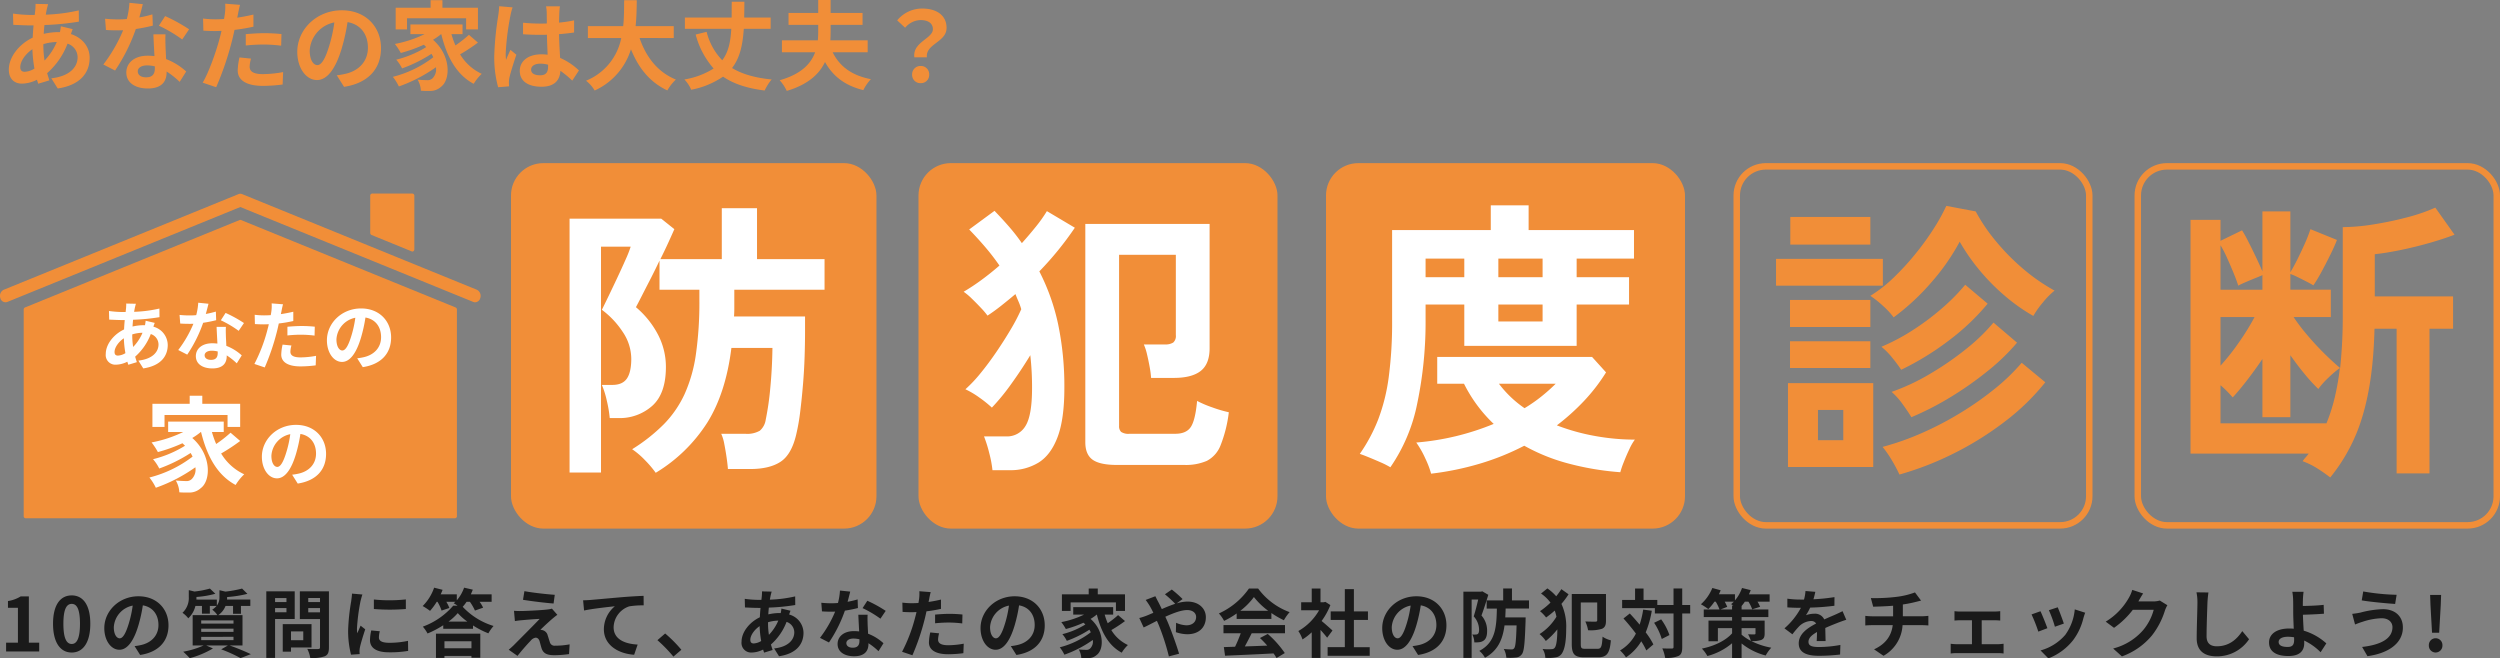 <svg xmlns="http://www.w3.org/2000/svg" xmlns:xlink="http://www.w3.org/1999/xlink" width="773" height="203.579" viewBox="0 0 773 203.579">
  <rect x="0" y="0" width="773" height="203.579" fill="#808080" stroke="none"/>
  <defs>
    <clipPath id="clip-path">
      <rect id="長方形_1950" data-name="長方形 1950" width="148.603" height="100.4" fill="#f18e38"/>
    </clipPath>
  </defs>
  <g id="グループ_1828" data-name="グループ 1828" transform="translate(-260 -24.56)">
    <rect id="長方形_1941" data-name="長方形 1941" width="113" height="113" rx="10" transform="translate(418 75)" fill="#f18e38"/>
    <rect id="長方形_1942" data-name="長方形 1942" width="111" height="113" rx="10" transform="translate(544 75)" fill="#f18e38"/>
    <rect id="長方形_1943" data-name="長方形 1943" width="111" height="113" rx="10" transform="translate(670 75)" fill="#f18e38"/>
    <g id="長方形_1944" data-name="長方形 1944" transform="translate(796 75)" fill="none" stroke="#f18e38" stroke-width="2">
      <rect width="111" height="113" rx="10" stroke="none"/>
      <rect x="1" y="1" width="109" height="111" rx="9" fill="none"/>
    </g>
    <g id="長方形_1945" data-name="長方形 1945" transform="translate(920 75)" fill="none" stroke="#f18e38" stroke-width="2">
      <rect width="113" height="113" rx="10" stroke="none"/>
      <rect x="1" y="1" width="111" height="111" rx="9" fill="none"/>
    </g>
    <path id="パス_12006" data-name="パス 12006" d="M33.75,6.75a32.291,32.291,0,0,0-3.375-3.96A23.907,23.907,0,0,0,26.46-.54a53.766,53.766,0,0,0,9.81-7.74,33.187,33.187,0,0,0,6.39-9.27,45.337,45.337,0,0,0,3.51-12.33,113.019,113.019,0,0,0,1.08-16.74v-3.24H34.92v-9q-1.35,2.88-2.835,5.76T29.43-47.925q-1.17,2.3-1.8,3.465a28,28,0,0,1,6.885,8.6A21.6,21.6,0,0,1,36.9-26.01q0,8.28-4.23,12.06a15.1,15.1,0,0,1-10.44,3.78h-2.7a37.495,37.495,0,0,0-.9-5.355,27.488,27.488,0,0,0-1.53-4.9h3.24q3.15,0,4.5-1.98t1.35-6.12a14.9,14.9,0,0,0-2.61-8.235A26.681,26.681,0,0,0,17.1-43.65q.54-1.08,1.845-3.78t2.79-5.85q1.485-3.15,2.7-5.9a35.327,35.327,0,0,0,1.575-4H16.83V6.66H7.11V-71.82H35.46l4.05,3.24q-.63,1.44-1.755,3.915T35.19-59.31H54.18V-75.06H65.07v15.75H85.95v9.45H58.05v5.76q0,1.26-.09,2.52H79.92v4.77q0,3.42-.135,7.65t-.5,8.595q-.36,4.365-.855,8.37A62.519,62.519,0,0,1,77.22-5.22q-1.44,6.3-4.86,8.55T63,5.58H56.07q-.09-1.35-.4-3.51t-.72-4.23A12.873,12.873,0,0,0,54-5.31h7.47a7.859,7.859,0,0,0,4.455-.945A5.533,5.533,0,0,0,67.77-9.72,85.765,85.765,0,0,0,69.165-19.4q.585-5.985.675-12.465H57.15Q55.44-18,49.725-8.82A48.73,48.73,0,0,1,33.75,6.75Z" transform="translate(429 164)" fill="#fff"/>
    <path id="パス_12007" data-name="パス 12007" d="M51.39,4.32q-5.31,0-7.56-1.62T41.58-2.7V-70.2H80.01v38.43q0,4.86-2.745,7.02T68.94-22.59H61.92a29.981,29.981,0,0,0-.45-3.42q-.36-1.98-.81-3.87a16.7,16.7,0,0,0-.99-3.06h6.48a4.535,4.535,0,0,0,2.61-.585,2.683,2.683,0,0,0,.81-2.3V-60.66H52.02V-7.74A2.409,2.409,0,0,0,52.65-5.9a4.045,4.045,0,0,0,2.61.585H69.39q3.42,0,4.815-2.115T76.14-15.48a32.659,32.659,0,0,0,4.635,1.98,39.954,39.954,0,0,0,5.175,1.53A40.667,40.667,0,0,1,83.385-1.71a9.073,9.073,0,0,1-4.23,4.77A16.387,16.387,0,0,1,72.18,4.32ZM12.87,5.94A34.492,34.492,0,0,0,11.88.675,40.089,40.089,0,0,0,10.26-4.5H17.1a6.613,6.613,0,0,0,5.985-3.24q2.025-3.24,2.025-11.7a89.02,89.02,0,0,0-.54-10.17q-2.79,4.59-5.94,8.955a65.908,65.908,0,0,1-5.94,7.245,36.959,36.959,0,0,0-3.87-3.105A26.557,26.557,0,0,0,4.5-19.08a41.7,41.7,0,0,0,4.635-4.905q2.475-3.015,4.9-6.57t4.5-7.065a57.632,57.632,0,0,0,3.24-6.21,18.608,18.608,0,0,0-.855-2.385q-.495-1.125-.945-2.295-2.25,1.89-4.41,3.6t-4.23,3.06a22.94,22.94,0,0,0-1.98-2.34q-1.35-1.44-2.835-2.88A19.176,19.176,0,0,0,3.96-49.23a65.229,65.229,0,0,0,5.445-3.6q2.835-2.07,5.625-4.5a68.438,68.438,0,0,0-4.32-5.625Q8.37-65.7,5.67-68.49l7.83-5.76q2.43,2.52,4.545,4.95a56.741,56.741,0,0,1,3.915,5.04q2.34-2.61,4.365-5.13A43.143,43.143,0,0,0,29.7-74.16l8.64,5.13a98.632,98.632,0,0,1-10.98,13.5,65.405,65.405,0,0,1,5.85,16.515A94.03,94.03,0,0,1,35.1-19.44q0,9.54-2.07,15.075t-5.85,7.92a16.515,16.515,0,0,1-9,2.385Z" transform="translate(554 164)" fill="#fff"/>
    <path id="パス_12008" data-name="パス 12008" d="M9.9,5.04A25.179,25.179,0,0,0,6.885,3.51Q5.04,2.7,3.285,1.98T.45.9A51.069,51.069,0,0,0,6.165-9.81a58.461,58.461,0,0,0,3.24-13.1A127.872,127.872,0,0,0,10.44-40.32V-68.31H40.95v-7.65h11.7v7.65H85.23v8.82H67.5v5.76H83.7v8.46H67.5v12.78H32.76V-45.27H20.79v4.41a122.98,122.98,0,0,1-2.565,26.1A52.714,52.714,0,0,1,9.9,5.04ZM22.5,7.02A28.539,28.539,0,0,0,20.7,2.3,29.12,29.12,0,0,0,17.91-2.61,79.568,79.568,0,0,0,41.85-8.37a44.51,44.51,0,0,1-9.18-12.42H24.39v-8.28H72.27l4.32,4.77a55.868,55.868,0,0,1-6.84,8.865A68.649,68.649,0,0,1,61.38-7.92,64.362,64.362,0,0,0,73.17-4.635,69.052,69.052,0,0,0,85.5-3.51,15.651,15.651,0,0,0,83.835-.63Q82.89,1.35,82.08,3.42A28.434,28.434,0,0,0,81,6.57,87.089,87.089,0,0,1,64.575,3.78,58.48,58.48,0,0,1,51.3-1.62,77.812,77.812,0,0,1,37.44,3.96,89.159,89.159,0,0,1,22.5,7.02ZM43.29-53.73H56.97v-5.76H43.29Zm8.1,40.5a47.247,47.247,0,0,0,5.13-3.555,53.37,53.37,0,0,0,4.5-4H43.47A33.87,33.87,0,0,0,51.39-13.23Zm-8.1-26.82H56.97v-5.22H43.29ZM20.79-53.73H32.76v-5.76H20.79Z" transform="translate(680 164)" fill="#fff"/>
    <path id="パス_12015" data-name="パス 12015" d="M1.886,0H12.121V-2.737h-3.2V-17.043H6.417a10.618,10.618,0,0,1-3.956,1.449V-13.5H5.543V-2.737H1.886ZM22.172.322c3.473,0,5.75-3.036,5.75-8.9s-2.277-8.763-5.75-8.763S16.4-14.467,16.4-8.579C16.4-2.714,18.7.322,22.172.322Zm0-2.645C20.7-2.323,19.6-3.8,19.6-8.579c0-4.761,1.1-6.141,2.576-6.141s2.553,1.38,2.553,6.141C24.725-3.8,23.644-2.323,22.172-2.323ZM52.1-8.1c0-5.014-3.588-8.97-9.292-8.97-5.957,0-10.557,4.531-10.557,9.844,0,3.887,2.116,6.693,4.669,6.693,2.507,0,4.485-2.852,5.865-7.5a46.514,46.514,0,0,0,1.38-6.233c3.1.529,4.83,2.9,4.83,6.072,0,3.358-2.3,5.474-5.244,6.164a17.69,17.69,0,0,1-2.139.368l1.725,2.737C49.128.184,52.1-3.243,52.1-8.1ZM35.19-7.521a7.24,7.24,0,0,1,5.842-6.67,34.524,34.524,0,0,1-1.219,5.566c-.943,3.105-1.84,4.554-2.806,4.554C36.11-4.071,35.19-5.2,35.19-7.521Zm27.025,2.99H72.2v1.012H62.215Zm0-2.53H72.2v.989H62.215Zm0-2.553H72.2v.989H62.215ZM74.98-1.863v-9.384h-7.5a6.112,6.112,0,0,0,2.254-2.829h2.323v2.415H74.5v-2.415h2.9v-1.978H70.2c.023-.23.023-.46.023-.667v-.115a35.9,35.9,0,0,0,6.279-.989l-1.656-1.633a35.5,35.5,0,0,1-5.152.943l-1.84-.437v2.093a4.163,4.163,0,0,1-.805,2.668v-1.863H60.72c.023-.23.023-.483.023-.69v-.115a29.459,29.459,0,0,0,5.842-.989l-1.679-1.61a28.092,28.092,0,0,1-4.784.92l-1.748-.437v2.093a6.242,6.242,0,0,1-1.955,4.922,7.885,7.885,0,0,1,1.794,1.7,7.685,7.685,0,0,0,2.208-3.818h2.024v2.392h2.438v-2.392h2.07a5.665,5.665,0,0,1-1.334,1.15,6.538,6.538,0,0,1,1.587,1.679H59.57v9.384h3.4A27.007,27.007,0,0,1,56.649.069a27.74,27.74,0,0,1,2.024,2A28.5,28.5,0,0,0,65.849-.943l-2.093-.92h6.716L68.4-.667a45.351,45.351,0,0,1,5.98,2.714L77.556.828C75.992.069,73.347-1.035,71-1.863ZM88.573-16.514v1.242H85.054v-1.242Zm-3.519,4.393v-1.311h3.519v1.311Zm6.072,2.07v-8.556H82.34V2h2.714V-10.051ZM93.771-6.21V-3.5H89.976V-6.21Zm2.553,4.968V-8.464h-8.9V.046h2.553V-1.242ZM95.312-12.1v-1.334h3.634V-12.1Zm3.634-4.439v1.265H95.312v-1.265Zm2.76-2.07H92.713v8.579h6.233v8.717c0,.414-.161.552-.6.552-.437.023-2,.046-3.335-.046A9.794,9.794,0,0,1,95.933,2a11.3,11.3,0,0,0,4.508-.529c.966-.437,1.265-1.219,1.265-2.737Zm13.892,2.53v2.944a61.731,61.731,0,0,0,9.89,0V-16.1A47.3,47.3,0,0,1,115.6-16.077Zm1.84,9.821-2.645-.253a14.052,14.052,0,0,0-.391,2.99c0,2.369,1.909,3.772,5.865,3.772A32.573,32.573,0,0,0,126.2-.184l-.046-3.105a27.188,27.188,0,0,1-5.773.6c-2.346,0-3.22-.621-3.22-1.633A7.807,7.807,0,0,1,117.438-6.256Zm-5.382-11.362-3.22-.276c-.023.736-.161,1.61-.23,2.254a64.133,64.133,0,0,0-.966,9.108,29.4,29.4,0,0,0,.9,7.521l2.668-.184c-.023-.322-.046-.69-.046-.943a6.94,6.94,0,0,1,.115-1.081c.253-1.219,1.012-3.726,1.656-5.635L111.5-7.981c-.322.759-.69,1.564-1.035,2.346a11.1,11.1,0,0,1-.092-1.495,61,61,0,0,1,1.1-8.441C111.573-15.985,111.872-17.135,112.056-17.618ZM145.774-3.151V-.989h-8.349V-3.151ZM134.8,2h2.622V1.38h8.349v.552h2.737V-5.5H134.8ZM138.69-9.246a17.773,17.773,0,0,0,2.852-2.622,18.688,18.688,0,0,0,2.944,2.622Zm6.6-6.118a15.736,15.736,0,0,1,1.564,2.714l2.53-.9a10.973,10.973,0,0,0-1.1-1.817h3.726v-2.3H145.59c.207-.483.414-.966.6-1.449l-2.691-.621a12.064,12.064,0,0,1-2.254,3.91v-1.84h-4.991c.23-.46.414-.943.6-1.4l-2.622-.667a14.74,14.74,0,0,1-3.542,5.681,20.492,20.492,0,0,1,2.277,1.495,19.316,19.316,0,0,0,2.07-2.806h.23a13.218,13.218,0,0,1,1.265,2.714l2.415-.805A11.2,11.2,0,0,0,138-15.364h2.806c-.184.161-.345.322-.529.46a11.4,11.4,0,0,1,1.2.736h-1.334a22.785,22.785,0,0,1-9.407,6.486A11.75,11.75,0,0,1,132.2-5.566a29.581,29.581,0,0,0,4.853-2.553v1.1h9.2V-8.05A27.27,27.27,0,0,0,151-5.612a13.671,13.671,0,0,1,1.61-2.277,21.689,21.689,0,0,1-9.545-5.934,12.342,12.342,0,0,0,1.2-1.541Zm16.859-3.289-.437,2.668c2.737.46,7.038.966,9.453,1.15l.368-2.691C169.142-17.687,164.726-18.17,162.15-18.653Zm10.189,7.314-1.679-1.909a7.371,7.371,0,0,1-1.311.253c-1.909.253-7.13.483-8.211.483a20.357,20.357,0,0,1-2.208-.069l.276,3.174c.483-.069,1.173-.184,1.978-.253,1.311-.115,4.071-.368,5.681-.414-2.093,2.208-6.808,6.9-7.981,8.1-.621.6-1.173,1.081-1.587,1.426l2.714,1.909c1.587-2.024,3.312-3.91,4.094-4.715a2.441,2.441,0,0,1,1.518-.92c.46,0,.966.3,1.219,1.1.161.575.437,1.656.667,2.346.575,1.5,1.748,1.978,3.933,1.978A33.589,33.589,0,0,0,175.95.805l.184-3.013a23.72,23.72,0,0,1-4.508.414,1.462,1.462,0,0,1-1.61-1.081c-.207-.6-.46-1.472-.667-2.093a2.184,2.184,0,0,0-1.38-1.564,2.525,2.525,0,0,0-.874-.161c.552-.6,2.691-2.576,3.749-3.473C171.258-10.511,171.741-10.925,172.339-11.339Zm7.958-4.485.3,3.151c2.668-.575,7.36-1.081,9.522-1.311a9.262,9.262,0,0,0-3.4,7.107c0,4.968,4.554,7.567,9.361,7.889l1.081-3.151c-3.887-.207-7.429-1.587-7.429-5.359a7,7,0,0,1,4.853-6.463,26.027,26.027,0,0,1,4.439-.3L199-17.2c-1.61.046-4.14.207-6.509.391-4.209.368-8,.713-9.913.874C182.114-15.893,181.217-15.847,180.3-15.824ZM208.219,1.587,210.68-.529a41.388,41.388,0,0,0-5.014-5.037L203.274-3.5A45.07,45.07,0,0,1,208.219,1.587Zm30.383-20.1-2.99-.069c.023.391-.023.943-.046,1.38q-.069.587-.138,1.242h-.92a32.5,32.5,0,0,1-4.232-.322l.069,2.668c1.081.046,2.875.138,4.071.138h.736q-.138,1.414-.207,2.9c-3.22,1.518-5.658,4.6-5.658,7.567a2.975,2.975,0,0,0,3.1,3.335,8.209,8.209,0,0,0,3.565-.92c.092.322.207.644.3.943L238.9-.46c-.184-.552-.368-1.127-.529-1.7a17.661,17.661,0,0,0,4.83-6.992,3.42,3.42,0,0,1,2.392,3.22c0,2.254-1.794,4.508-6.233,4.991l1.518,2.415c5.658-.851,7.567-4,7.567-7.268a5.949,5.949,0,0,0-4.439-5.635c.138-.437.322-.92.414-1.173l-2.806-.667a12.64,12.64,0,0,1-.207,1.38h-.414a15.689,15.689,0,0,0-3.427.414c.023-.69.092-1.4.161-2.093a63.3,63.3,0,0,0,8.165-.8l-.023-2.668a40.369,40.369,0,0,1-7.82,1.012c.069-.46.161-.874.23-1.265C238.372-17.641,238.464-18.055,238.6-18.515ZM232-3.611c0-1.311,1.15-3.059,2.875-4.232a32.047,32.047,0,0,0,.483,4.6,4.9,4.9,0,0,1-2.3.759C232.323-2.484,232-2.875,232-3.611Zm5.474-5.359v-.069a11.466,11.466,0,0,1,3.174-.506,14.164,14.164,0,0,1-2.9,4.393A24.193,24.193,0,0,1,237.475-8.97Zm25.415-9.545-3.174-.322A19.343,19.343,0,0,1,259.1-15c-.713.069-1.4.092-2.093.092a29.056,29.056,0,0,1-3.059-.161l.207,2.668c.989.069,1.932.092,2.875.092.391,0,.782,0,1.2-.023a36.238,36.238,0,0,1-4.692,8.119l2.783,1.426a42.38,42.38,0,0,0,4.922-9.844,39.9,39.9,0,0,0,4.025-.805l-.092-2.668a28.2,28.2,0,0,1-3.1.736C262.407-16.606,262.706-17.779,262.89-18.515ZM261.694-2.6c0-.8.851-1.4,2.185-1.4a8.262,8.262,0,0,1,1.863.23v.46c0,1.265-.483,2.139-2.07,2.139C262.407-1.173,261.694-1.748,261.694-2.6Zm6.578-8.763H265.4c.046,1.4.161,3.45.253,5.152-.529-.046-1.035-.092-1.587-.092-3.2,0-5.083,1.725-5.083,3.979,0,2.53,2.254,3.8,5.106,3.8,3.266,0,4.439-1.656,4.439-3.8v-.23A19.5,19.5,0,0,1,271.63-.092l1.541-2.461A15.041,15.041,0,0,0,268.41-5.5c-.046-1.15-.115-2.254-.138-2.921C268.249-9.43,268.2-10.4,268.272-11.362Zm3.956,1.219,1.633-2.415a39.619,39.619,0,0,0-5.681-3.128l-1.472,2.277A33.2,33.2,0,0,1,272.228-10.143Zm18.147,4.531-2.737-.276a16.082,16.082,0,0,0-.414,3.082c0,2.323,2.093,3.657,5.957,3.657a36.921,36.921,0,0,0,4.692-.322l.115-2.944a26.993,26.993,0,0,1-4.784.483c-2.461,0-3.151-.759-3.151-1.771A7.879,7.879,0,0,1,290.375-5.612Zm-2.6-12.742-3.519-.276a11.79,11.79,0,0,1-.069,2.323q-.069.552-.207,1.311-1.069.069-2.07.069a22.761,22.761,0,0,1-2.9-.184l.069,2.875c.8.046,1.679.092,2.783.092.483,0,.989-.023,1.518-.046-.138.667-.322,1.311-.483,1.932A49.8,49.8,0,0,1,278.921.092l3.2,1.081a71.469,71.469,0,0,0,3.657-10.649c.253-.943.483-1.955.69-2.944a42.341,42.341,0,0,0,4.485-.759v-2.875c-1.265.3-2.553.552-3.841.736.069-.322.138-.621.184-.874C287.385-16.7,287.592-17.733,287.776-18.354Zm1.357,6.946v2.691a39.518,39.518,0,0,1,4.439-.23,33.718,33.718,0,0,1,3.956.276l.069-2.76a40.446,40.446,0,0,0-4.048-.207C292.077-11.638,290.421-11.523,289.133-11.408Zm33.9,3.312c0-5.014-3.588-8.97-9.292-8.97-5.957,0-10.557,4.531-10.557,9.844,0,3.887,2.116,6.693,4.669,6.693,2.507,0,4.485-2.852,5.865-7.5a46.514,46.514,0,0,0,1.38-6.233c3.105.529,4.83,2.9,4.83,6.072,0,3.358-2.3,5.474-5.244,6.164a17.689,17.689,0,0,1-2.139.368l1.725,2.737C320.068.184,323.035-3.243,323.035-8.1Zm-16.905.575a7.24,7.24,0,0,1,5.842-6.67,34.523,34.523,0,0,1-1.219,5.566c-.943,3.105-1.84,4.554-2.806,4.554C307.05-4.071,306.13-5.2,306.13-7.521Zm24.909-7.659h14.007v2.645h2.806v-5.129h-8.418v-1.794h-2.806v1.794h-8.28v5.129h2.691Zm14.674,3.933a27.668,27.668,0,0,1-3.2,2.507,20.331,20.331,0,0,1-.943-2.668h2.622v-2.3H331.844v2.3H335.2a27.8,27.8,0,0,1-7.038,2.323,16.216,16.216,0,0,1,1.4,2.139A34.309,34.309,0,0,0,335.018-8.9c.207.184.391.368.575.552a24.767,24.767,0,0,1-7.107,2.99,9.838,9.838,0,0,1,1.38,2.07,33.889,33.889,0,0,0,6.969-3.45,8.978,8.978,0,0,1,.437.8,26.448,26.448,0,0,1-9.591,4.646A11.79,11.79,0,0,1,329.107.989a35.468,35.468,0,0,0,8.786-4.554,3,3,0,0,1-.759,2.576,1.637,1.637,0,0,1-1.38.483c-.6,0-1.334-.046-2.208-.115A5.737,5.737,0,0,1,334.328,2a19.066,19.066,0,0,0,1.955.046,3.782,3.782,0,0,0,2.806-.966c2.277-1.656,2.438-7.383-1.886-11.155a14.786,14.786,0,0,0,1.909-1.334h.046c1.311,5.359,3.588,9.591,7.682,11.776A11.487,11.487,0,0,1,348.749-2a11.723,11.723,0,0,1-5.129-4.623,41.784,41.784,0,0,0,4.232-2.783Zm6.555.9,1.357,2.921c.989-.437,2.438-1.219,4.094-2.047.207.46.414.943.621,1.426a71.287,71.287,0,0,1,3.082,9.568L364.573.69c-.759-2.576-2.53-7.5-3.611-10.005-.207-.46-.414-.943-.644-1.426,2.461-1.127,4.968-2.07,6.762-2.07,1.725,0,2.76.943,2.76,2.116,0,1.656-1.265,2.6-2.99,2.6a8.689,8.689,0,0,1-3.2-.782l-.069,2.9a11.317,11.317,0,0,0,3.542.644c3.519,0,5.727-2.047,5.727-5.267,0-2.668-2.139-4.83-5.7-4.83a11.736,11.736,0,0,0-3.312.552l1.817-1.334a35.562,35.562,0,0,0-3.335-2.944L360.2-17.687a37.61,37.61,0,0,1,3.174,2.944c-1.334.437-2.737,1.012-4.14,1.633-.368-.782-.736-1.518-1.081-2.185-.253-.437-.713-1.38-.92-1.794l-2.99,1.15a19.443,19.443,0,0,1,1.357,2.024c.345.6.69,1.265,1.012,1.955-.69.3-1.4.6-2.07.874A19.157,19.157,0,0,1,352.268-10.35ZM383.5-12.581a20.9,20.9,0,0,0,4.209-4.255,22.385,22.385,0,0,0,4.416,4.255Zm-1.127,2.507h10.741v-1.817A27.793,27.793,0,0,0,396.98-9.66a14.177,14.177,0,0,1,1.771-2.507,21.039,21.039,0,0,1-9.729-7.291H386.17a22.839,22.839,0,0,1-9.292,7.7,10.685,10.685,0,0,1,1.61,2.3,26.555,26.555,0,0,0,3.887-2.3ZM378.3-5.635h5.336a44.168,44.168,0,0,1-1.748,4.163l-3.473.115.368,2.668c3.91-.184,9.591-.414,15-.713a12.193,12.193,0,0,1,.92,1.426L397.256.483a30.933,30.933,0,0,0-5.267-5.911l-2.415,1.265a27.41,27.41,0,0,1,2.254,2.346c-2.346.092-4.715.184-6.923.253.69-1.288,1.449-2.714,2.116-4.071h10.3v-2.53H378.3ZM412-6.486c-.483-.46-2.254-2.047-3.358-2.944a22.324,22.324,0,0,0,2.714-4.922l-1.541-.989-.483.115H408.3v-4.232h-2.714v4.232h-3.266v2.484h5.543a17.18,17.18,0,0,1-6.417,6.417,10.963,10.963,0,0,1,1.288,2.6,19.032,19.032,0,0,0,2.852-2.208V2H408.3V-6.67c.782.851,1.564,1.771,2.047,2.415Zm6.624,5.152V-9.752h4.347V-12.4h-4.347v-6.877h-2.806V-12.4h-4.37v2.645h4.37v8.418H410.5V1.334h13.018V-1.334ZM447.235-8.1c0-5.014-3.588-8.97-9.292-8.97-5.957,0-10.557,4.531-10.557,9.844,0,3.887,2.116,6.693,4.669,6.693,2.507,0,4.485-2.852,5.865-7.5a46.514,46.514,0,0,0,1.38-6.233c3.105.529,4.83,2.9,4.83,6.072,0,3.358-2.3,5.474-5.244,6.164a17.69,17.69,0,0,1-2.139.368l1.725,2.737C444.268.184,447.235-3.243,447.235-8.1Zm-16.905.575a7.24,7.24,0,0,1,5.842-6.67,34.523,34.523,0,0,1-1.219,5.566c-.943,3.105-1.84,4.554-2.806,4.554C431.25-4.071,430.33-5.2,430.33-7.521Zm27.991-11.086-.391.115h-5.451V2h2.553V-16.054h2.024c-.368,1.61-.9,3.7-1.38,5.2a6.207,6.207,0,0,1,1.656,4.094c0,.667-.115,1.127-.391,1.334a1.126,1.126,0,0,1-.667.184,5.352,5.352,0,0,1-1.035-.023,5.99,5.99,0,0,1,.621,2.461,10.69,10.69,0,0,0,1.541-.069,2.837,2.837,0,0,0,1.357-.506c.736-.529,1.058-1.5,1.058-3.013a7.023,7.023,0,0,0-1.748-4.738c.69-1.817,1.495-4.37,2.116-6.394Zm14.444,5.336V-15.8H467.5v-3.68h-2.714v3.68h-5.106v2.53h3.151c-.115,5.957-.483,10.488-5.428,13.087a7.221,7.221,0,0,1,1.748,2.116c4.025-2.208,5.474-5.681,6.049-10.005h3.726c-.138,4.738-.345,6.647-.759,7.084a.893.893,0,0,1-.805.345,22.07,22.07,0,0,1-2.392-.138,6.313,6.313,0,0,1,.782,2.714,17.031,17.031,0,0,0,2.99-.069A2.454,2.454,0,0,0,470.557.851c.713-.9.92-3.542,1.15-10.258,0-.345.023-1.127.023-1.127h-6.3c.046-.874.092-1.794.115-2.737Zm10.005-6a24.981,24.981,0,0,1-1.587,2.208,14.318,14.318,0,0,0-2.737-2.438l-1.955,1.587a12.673,12.673,0,0,1,2.921,2.806,23.007,23.007,0,0,1-3.243,2.645,11.66,11.66,0,0,1,1.886,1.955,28.591,28.591,0,0,0,2.668-2.139,12.231,12.231,0,0,1,.529,1.909,16.4,16.4,0,0,1-5.221,5.359,9.93,9.93,0,0,1,1.932,2.139,22.879,22.879,0,0,0,3.565-3.588c0,2.783-.253,4.945-.759,5.612a1.085,1.085,0,0,1-.8.483,14.957,14.957,0,0,1-3.013-.046,5.178,5.178,0,0,1,.851,2.737,11.957,11.957,0,0,0,3.45-.184A2.729,2.729,0,0,0,482.839.759c1.1-1.5,1.426-4.485,1.426-7.751a16.624,16.624,0,0,0-1.472-7.728A24.8,24.8,0,0,0,485-17.687ZM490.176-.828c-1.219,0-1.4-.207-1.4-1.541V-15.157h5.083v5.5c0,.322-.138.414-.552.437-.391,0-1.863,0-3.128-.069a10.615,10.615,0,0,1,.851,2.714,12.086,12.086,0,0,0,4.3-.437c.989-.46,1.242-1.219,1.242-2.553v-8.211H485.99V-2.392c0,3.312.92,4.186,3.887,4.186h4.3c2.76,0,3.565-1.38,3.91-5.244a8,8,0,0,1-2.576-1.127c-.184,3.036-.391,3.749-1.564,3.749ZM508.07-12.949a26.958,26.958,0,0,1-1.1,4.646c-1.012-1.219-2.047-2.392-3.036-3.45l-1.955,1.541c1.265,1.4,2.622,3.036,3.841,4.669a12.769,12.769,0,0,1-4.9,5.221,11.991,11.991,0,0,1,1.84,2.139,15.465,15.465,0,0,0,4.715-4.968,21.47,21.47,0,0,1,1.564,2.829l2.185-1.863a22.785,22.785,0,0,0-2.369-3.726,31.425,31.425,0,0,0,1.886-6.693Zm3.381,4.071a19.163,19.163,0,0,1,2.369,5.014l2.369-1.219a18.054,18.054,0,0,0-2.553-4.853Zm11.155-5.5h-2.461v-5.106h-2.691v5.106H512.44v-1.564h-4.255v-3.519h-2.622v3.519h-4v2.53h10.12v1.656h5.773V-1.4c0,.368-.138.483-.552.483-.391,0-1.633.023-2.921-.046a11.271,11.271,0,0,1,.874,2.944,9.168,9.168,0,0,0,4.14-.6c.874-.437,1.15-1.242,1.15-2.783v-10.35h2.461ZM538.5-7.222h4.3v1.61c0,.253-.092.322-.368.322-.253,0-1.2.023-1.932-.046a11.659,11.659,0,0,1,.874,2.047A14.5,14.5,0,0,1,538.5-5.2Zm-6.509-5.773,2.07-.805a14.244,14.244,0,0,0-.782-1.61h2.829a9.014,9.014,0,0,1-.851.782q.31.173.69.414h-.391v1.219Zm13.639,3.45H538.5v-1.1h8.28v-2.346H538.5v-1.081a12.645,12.645,0,0,0,1.012-1.334h1.1a11.775,11.775,0,0,1,1.173,2.369l2.438-.782a10.322,10.322,0,0,0-.805-1.587h3.749v-2.277h-6.394c.207-.437.391-.874.552-1.288l-2.691-.667a11.987,11.987,0,0,1-2.185,3.841v-1.886h-4.968c.207-.414.391-.851.552-1.242l-2.576-.713a13.5,13.5,0,0,1-3.542,5.037A17.684,17.684,0,0,1,528.2-13.11a14.082,14.082,0,0,0,1.909-2.3h.391a14.333,14.333,0,0,1,1.173,2.415h-4.876v2.346h8.763v1.1h-7.291v6.394h2.9V-7.222h4.393v1.61c-1.955,2.231-5.52,3.956-9.338,4.715a11.03,11.03,0,0,1,1.7,2.3,19.512,19.512,0,0,0,7.636-3.956V2.024H538.5V-2.484a19.733,19.733,0,0,0,7.452,3.726,12.523,12.523,0,0,1,1.725-2.415,22.577,22.577,0,0,1-6.164-2.047,8.484,8.484,0,0,0,3.059-.345c.828-.345,1.058-.9,1.058-2.047Zm15.663-8.9-3.036-.253a12.789,12.789,0,0,1-.46,2.645h-1.1a29.926,29.926,0,0,1-4.048-.276v2.691c1.265.092,2.944.138,3.887.138h.3a22.572,22.572,0,0,1-5.083,6.348l2.461,1.84a26.488,26.488,0,0,1,2.139-2.53,5.6,5.6,0,0,1,3.588-1.587,1.77,1.77,0,0,1,1.61.782c-2.622,1.357-5.382,3.2-5.382,6.141,0,2.967,2.668,3.841,6.279,3.841a57.534,57.534,0,0,0,6.509-.391l.092-2.967a37.626,37.626,0,0,1-6.532.644c-2.254,0-3.335-.345-3.335-1.61,0-1.15.92-2.047,2.645-3.036-.023,1.012-.046,2.116-.115,2.806h2.76c-.023-1.058-.069-2.76-.092-4.048,1.4-.644,2.714-1.15,3.749-1.564.782-.3,2-.759,2.737-.966l-1.15-2.668c-.851.437-1.656.805-2.553,1.2-.943.414-1.909.805-3.105,1.357a3.114,3.114,0,0,0-3.059-1.771,7.793,7.793,0,0,0-2.6.46A16.062,16.062,0,0,0,559.7-13.57a68.514,68.514,0,0,0,7.5-.575l.023-2.668a58.228,58.228,0,0,1-6.509.667A22.012,22.012,0,0,0,561.292-18.446Zm17.181,1.932.713,2.668c1.541-.046,3.956-.115,6.164-.3v3.266h-6.486a20.021,20.021,0,0,1-2.116-.138V-8.05c.6-.046,1.449-.092,2.162-.092h6.325c-.437,3.4-2.277,5.865-5.773,7.475l2.921,2a11.59,11.59,0,0,0,5.888-9.476h5.957c.621,0,1.4.046,2.024.092v-2.967c-.506.046-1.587.138-2.093.138h-5.8v-3.657a37.131,37.131,0,0,0,3.864-.759c.391-.092.989-.253,1.771-.437l-1.886-2.53a24.93,24.93,0,0,1-5.8,1.38A54.276,54.276,0,0,1,578.473-16.514Zm25.852,4.048v2.9c.506-.046,1.334-.092,1.817-.092h3.588v7.406h-4.692a17.766,17.766,0,0,1-1.886-.138V.621a13.586,13.586,0,0,1,1.886-.115h12.719a12.124,12.124,0,0,1,1.748.115V-2.392c-.483.046-1.127.138-1.748.138h-5.014V-9.66h3.933c.529,0,1.219.046,1.794.092v-2.9a15.657,15.657,0,0,1-1.794.115H606.142A12.051,12.051,0,0,1,604.325-12.466Zm31.924-1.2-2.737.9a38.308,38.308,0,0,1,1.863,5.106l2.76-.966C637.813-9.683,636.686-12.673,636.249-13.662Zm8.487,1.679-3.22-1.035a15.73,15.73,0,0,1-2.944,7.889,15.476,15.476,0,0,1-7.636,4.807l2.415,2.461a17.961,17.961,0,0,0,7.705-5.7,18.544,18.544,0,0,0,3.128-6.739C644.322-10.764,644.46-11.247,644.736-11.983Zm-13.823-.46-2.76.989a46.455,46.455,0,0,1,2.093,5.313L633.052-7.2C632.592-8.487,631.488-11.27,630.913-12.443Zm31.74-5.5-3.358-1.1a11.065,11.065,0,0,1-1.035,2.415,20.252,20.252,0,0,1-7.176,7.406l2.576,1.909a26.216,26.216,0,0,0,5.8-5.566h6.463A16.35,16.35,0,0,1,662.653-6.6,18.33,18.33,0,0,1,653.384-.92L656.1,1.518a21.476,21.476,0,0,0,9.292-6.486,24,24,0,0,0,4-7.682,9.207,9.207,0,0,1,.759-1.656l-2.346-1.449a7.375,7.375,0,0,1-2,.276h-4.623c.023-.046.046-.069.069-.115C661.526-16.1,662.124-17.135,662.653-17.94Zm20.194-.3-3.7-.046a14.671,14.671,0,0,1,.3,3.1c0,1.978-.23,8.027-.23,11.109,0,3.933,2.438,5.589,6.21,5.589a11.906,11.906,0,0,0,9.982-5.29L693.312-6.3c-1.656,2.507-4.071,4.692-7.866,4.692-1.794,0-3.174-.759-3.174-3.082,0-2.852.184-8,.276-10.488C682.594-16.1,682.709-17.273,682.847-18.239Zm21.712,15.3c0-.989,1.081-1.61,2.875-1.61a12.511,12.511,0,0,1,1.886.161c.023.322.023.6.023.805,0,1.541-.529,2.185-2,2.185C705.732-1.4,704.559-1.817,704.559-2.944Zm7.7-15.5h-3.473a16.645,16.645,0,0,1,.253,2.691c.023.989.023,2.346.023,3.749,0,1.219.092,3.174.161,4.968a13.07,13.07,0,0,0-1.357-.069c-4.232,0-6.279,1.909-6.279,4.3,0,3.128,2.691,4.209,5.98,4.209,3.864,0,4.9-1.932,4.9-3.979,0-.23,0-.506-.023-.805A17.942,17.942,0,0,1,717.531.23L719.3-2.507A18.059,18.059,0,0,0,712.31-6.44c-.115-1.7-.207-3.542-.253-4.922,1.863-.046,4.577-.161,6.509-.322l-.092-2.737c-1.909.23-4.6.322-6.44.345,0-.6,0-1.15.023-1.679A22.142,22.142,0,0,1,712.264-18.446ZM739.749-7.521c0,3.588-3.68,5.474-9.384,6.118l1.656,2.852c6.394-.874,10.948-3.933,10.948-8.855,0-3.611-2.553-5.681-6.187-5.681a30.328,30.328,0,0,0-6.946,1.058,23.15,23.15,0,0,1-2.53.391l.874,3.289c.667-.253,1.564-.621,2.231-.805a20.513,20.513,0,0,1,5.98-1.127C738.553-10.281,739.749-9.039,739.749-7.521Zm-9.039-11.04-.46,2.76c2.645.46,7.636.92,10.327,1.1l.46-2.829A68.291,68.291,0,0,1,730.71-18.561ZM751.985-5.8h2.208l.483-8.487.115-3.2h-3.4l.115,3.2Zm1.1,6.118a2.132,2.132,0,0,0,2.116-2.208,2.118,2.118,0,0,0-2.116-2.208A2.1,2.1,0,0,0,751-1.886,2.114,2.114,0,0,0,753.089.322Z" transform="translate(260 226)" fill="#1a1a1a"/>
    <path id="パス_12011" data-name="パス 12011" d="M14.88-24.15l-3.9-.09c.03.51-.03,1.23-.06,1.8q-.09.765-.18,1.62H9.54a42.392,42.392,0,0,1-5.52-.42l.09,3.48c1.41.06,3.75.18,5.31.18h.96q-.18,1.845-.27,3.78c-4.2,1.98-7.38,6-7.38,9.87C2.73-.9,4.59.42,6.78.42a10.707,10.707,0,0,0,4.65-1.2c.12.42.27.84.39,1.23L15.27-.6c-.24-.72-.48-1.47-.69-2.22a23.036,23.036,0,0,0,6.3-9.12A4.461,4.461,0,0,1,24-7.74c0,2.94-2.34,5.88-8.13,6.51l1.98,3.15C25.23.81,27.72-3.3,27.72-7.56c0-3.48-2.31-6.21-5.79-7.35.18-.57.42-1.2.54-1.53l-3.66-.87a16.482,16.482,0,0,1-.27,1.8H18a20.464,20.464,0,0,0-4.47.54c.03-.9.12-1.83.21-2.73a82.566,82.566,0,0,0,10.65-1.05l-.03-3.48a52.655,52.655,0,0,1-10.2,1.32c.09-.6.21-1.14.3-1.65C14.58-23.01,14.7-23.55,14.88-24.15ZM6.27-4.71c0-1.71,1.5-3.99,3.75-5.52a41.8,41.8,0,0,0,.63,6,6.4,6.4,0,0,1-3,.99C6.69-3.24,6.27-3.75,6.27-4.71Zm7.14-6.99v-.09a14.956,14.956,0,0,1,4.14-.66,18.474,18.474,0,0,1-3.78,5.73A31.557,31.557,0,0,1,13.41-11.7ZM44.16-24.15l-4.14-.42a25.228,25.228,0,0,1-.81,5.01c-.93.09-1.83.12-2.73.12a37.9,37.9,0,0,1-3.99-.21l.27,3.48c1.29.09,2.52.12,3.75.12.51,0,1.02,0,1.56-.03A47.266,47.266,0,0,1,31.95-5.49l3.63,1.86A55.277,55.277,0,0,0,42-16.47a52.044,52.044,0,0,0,5.25-1.05L47.13-21a36.778,36.778,0,0,1-4.05.96C43.53-21.66,43.92-23.19,44.16-24.15ZM42.6-3.39c0-1.05,1.11-1.83,2.85-1.83a10.777,10.777,0,0,1,2.43.3v.6c0,1.65-.63,2.79-2.7,2.79C43.53-1.53,42.6-2.28,42.6-3.39Zm8.58-11.43H47.43c.06,1.83.21,4.5.33,6.72-.69-.06-1.35-.12-2.07-.12-4.17,0-6.63,2.25-6.63,5.19,0,3.3,2.94,4.95,6.66,4.95,4.26,0,5.79-2.16,5.79-4.95v-.3A25.433,25.433,0,0,1,55.56-.12l2.01-3.21a19.618,19.618,0,0,0-6.21-3.84c-.06-1.5-.15-2.94-.18-3.81C51.15-12.3,51.09-13.56,51.18-14.82Zm5.16,1.59,2.13-3.15a51.677,51.677,0,0,0-7.41-4.08l-1.92,2.97A43.3,43.3,0,0,1,56.34-13.23ZM77.61-7.32l-3.57-.36a20.979,20.979,0,0,0-.54,4.02c0,3.03,2.73,4.77,7.77,4.77A48.158,48.158,0,0,0,87.39.69l.15-3.84a35.207,35.207,0,0,1-6.24.63c-3.21,0-4.11-.99-4.11-2.31A10.278,10.278,0,0,1,77.61-7.32ZM74.22-23.94l-4.59-.36a15.379,15.379,0,0,1-.09,3.03q-.09.72-.27,1.71-1.4.09-2.7.09a29.688,29.688,0,0,1-3.78-.24l.09,3.75c1.05.06,2.19.12,3.63.12.63,0,1.29-.03,1.98-.06-.18.87-.42,1.71-.63,2.52-1.11,4.2-3.39,10.5-5.19,13.5l4.17,1.41a93.223,93.223,0,0,0,4.77-13.89c.33-1.23.63-2.55.9-3.84a55.228,55.228,0,0,0,5.85-.99v-3.75c-1.65.39-3.33.72-5.01.96.09-.42.18-.81.24-1.14C73.71-21.78,73.98-23.13,74.22-23.94Zm1.77,9.06v3.51a51.545,51.545,0,0,1,5.79-.3,43.98,43.98,0,0,1,5.16.36l.09-3.6a52.756,52.756,0,0,0-5.28-.27C79.83-15.18,77.67-15.03,75.99-14.88Zm41.82,4.32c0-6.54-4.68-11.7-12.12-11.7-7.77,0-13.77,5.91-13.77,12.84,0,5.07,2.76,8.73,6.09,8.73,3.27,0,5.85-3.72,7.65-9.78a60.671,60.671,0,0,0,1.8-8.13c4.05.69,6.3,3.78,6.3,7.92,0,4.38-3,7.14-6.84,8.04a23.073,23.073,0,0,1-2.79.48l2.25,3.57C113.94.24,117.81-4.23,117.81-10.56Zm-22.05.75a9.443,9.443,0,0,1,7.62-8.7,45.03,45.03,0,0,1-1.59,7.26c-1.23,4.05-2.4,5.94-3.66,5.94C96.96-5.31,95.76-6.78,95.76-9.81Zm30.09-9.99h18.27v3.45h3.66v-6.69H136.8v-2.34h-3.66v2.34h-10.8v6.69h3.51Zm19.14,5.13a36.088,36.088,0,0,1-4.17,3.27,26.521,26.521,0,0,1-1.23-3.48h3.42v-3H126.9v3h4.38a36.263,36.263,0,0,1-9.18,3.03,21.153,21.153,0,0,1,1.83,2.79,44.751,44.751,0,0,0,7.11-2.55c.27.24.51.48.75.72a32.3,32.3,0,0,1-9.27,3.9,12.831,12.831,0,0,1,1.8,2.7,44.2,44.2,0,0,0,9.09-4.5,11.7,11.7,0,0,1,.57,1.05,34.5,34.5,0,0,1-12.51,6.06,15.376,15.376,0,0,1,1.86,2.97,46.263,46.263,0,0,0,11.46-5.94,3.915,3.915,0,0,1-.99,3.36,2.135,2.135,0,0,1-1.8.63c-.78,0-1.74-.06-2.88-.15a7.482,7.482,0,0,1,1.02,3.42,24.868,24.868,0,0,0,2.55.06,4.933,4.933,0,0,0,3.66-1.26c2.97-2.16,3.18-9.63-2.46-14.55a19.285,19.285,0,0,0,2.49-1.74h.06c1.71,6.99,4.68,12.51,10.02,15.36a14.984,14.984,0,0,1,2.49-3.09,15.291,15.291,0,0,1-6.69-6.03,54.5,54.5,0,0,0,5.52-3.63ZM164.22-3.9c0-1.14,1.14-1.86,2.85-1.86a9.262,9.262,0,0,1,2.4.33v.54c0,1.77-.63,2.73-2.46,2.73C165.42-2.16,164.22-2.67,164.22-3.9Zm8.91-19.59h-4.29a12.738,12.738,0,0,1,.21,1.98c0,.63.03,1.86.03,3.33-.69.03-1.41.03-2.1.03a49.988,49.988,0,0,1-5.25-.27v3.57c1.77.12,3.48.18,5.25.18.69,0,1.41,0,2.13-.03.03,2.13.15,4.32.21,6.18a13.347,13.347,0,0,0-1.95-.12c-4.08,0-6.66,2.1-6.66,5.13,0,3.15,2.58,4.89,6.72,4.89,4.05,0,5.67-2.04,5.85-4.92a31.467,31.467,0,0,1,3.66,3.03l2.07-3.15a19.634,19.634,0,0,0-5.82-3.87c-.12-2.04-.27-4.44-.33-7.35,1.65-.12,3.21-.3,4.65-.51v-3.75a41.1,41.1,0,0,1-4.65.69c.03-1.32.06-2.43.09-3.09A18.787,18.787,0,0,1,173.13-23.49Zm-14.64.33-4.14-.36a28.618,28.618,0,0,1-.3,2.94,95.007,95.007,0,0,0-1.23,12.51,35.236,35.236,0,0,0,1.2,9.6l3.39-.27c-.03-.42-.06-.93-.06-1.23a8.373,8.373,0,0,1,.15-1.41c.36-1.62,1.32-4.68,2.16-7.14l-1.83-1.5c-.45,1.02-.96,2.04-1.35,3.09a14.181,14.181,0,0,1-.12-1.95,80.083,80.083,0,0,1,1.44-11.61A19.478,19.478,0,0,1,158.49-23.16Zm49.83,9.48v-3.69H196.53c.3-2.79.33-5.55.36-8.01h-3.9c-.03,2.46,0,5.19-.3,8.01H181.77v3.69h10.32A17.984,17.984,0,0,1,181.2-.48a10.57,10.57,0,0,1,2.67,3.03A20.649,20.649,0,0,0,195.09-10.2c2.34,5.79,5.82,10.17,11.25,12.72a14.358,14.358,0,0,1,2.64-3.36c-5.61-2.28-9.24-6.99-11.22-12.84Zm29.97-2.85v-3.48H230.1c.03-1.59.06-3.21.06-4.89h-3.9c-.03,1.71-.03,3.33-.03,4.89H211.77v3.48h14.34c-.21,3.99-.87,7.2-2.79,9.72a19.251,19.251,0,0,1-4.83-8.79l-3.39.84a25.9,25.9,0,0,0,5.55,10.5,24.4,24.4,0,0,1-9.03,3.39,10.645,10.645,0,0,1,2.1,3.18,26.049,26.049,0,0,0,9.84-4.05c3.21,2.19,7.38,3.6,12.87,4.29a15.659,15.659,0,0,1,2.16-3.42c-5.19-.51-9.18-1.68-12.24-3.54,2.49-3.21,3.3-7.26,3.63-12.12Zm30,7.26v-3.69H256.74c.06-.93.09-1.83.09-2.73v-2.07h9.87v-3.69h-9.87v-3.99h-3.84v3.99h-9.18v3.69h9.18v2.07c0,.9-.03,1.8-.12,2.73h-11.1v3.69h10.26c-1.29,3.54-4.29,6.75-10.95,8.64a13.725,13.725,0,0,1,2.19,3.3c6.63-1.98,10.08-5.25,11.82-8.94,2.46,4.41,6.12,7.26,11.85,8.7a13.942,13.942,0,0,1,2.34-3.39c-5.94-1.14-9.69-3.99-11.82-8.31Zm14.43,1.56h3.87c-.45-4.17,6.09-4.68,6.09-9.09,0-3.99-3.18-6-7.53-6a9.981,9.981,0,0,0-7.74,3.66l2.46,2.28a6.361,6.361,0,0,1,4.8-2.37c2.34,0,3.78,1.02,3.78,2.82C288.45-13.5,282.09-12.42,282.72-7.71ZM284.67.27a2.536,2.536,0,0,0,2.64-2.64,2.544,2.544,0,0,0-2.64-2.67,2.561,2.561,0,0,0-2.64,2.67A2.536,2.536,0,0,0,284.67.27Z" transform="translate(260 50)" fill="#f18e38"/>
    <g id="グループ_1699" data-name="グループ 1699" transform="translate(260 84.41)">
      <g id="グループ_1698" data-name="グループ 1698" clip-path="url(#clip-path)">
        <path id="パス_11016" data-name="パス 11016" d="M146.908,33.715a1.737,1.737,0,0,0,1.6-1.342,2.1,2.1,0,0,0-1.047-2.536L74.856.257a1.455,1.455,0,0,0-1.109,0L1.14,29.837A2.1,2.1,0,0,0,.093,32.373a1.645,1.645,0,0,0,2.155,1.232L74.3,4.251l72.053,29.354a1.469,1.469,0,0,0,.554.11" transform="translate(0 -0.089)" fill="#f18e38"/>
        <path id="パス_11017" data-name="パス 11017" d="M21.622,48.144V111.97a.65.65,0,0,0,.593.7H154.982a.65.65,0,0,0,.593-.7V48.144a.692.692,0,0,0-.4-.658L88.791,20.441a.5.5,0,0,0-.386,0L22.022,47.486a.692.692,0,0,0-.4.658" transform="translate(-14.297 -12.268)" fill="#f18e38"/>
        <path id="パス_11018" data-name="パス 11018" d="M60.482.7V12.149a.7.7,0,0,0,.4.658l12.455,5.08a.551.551,0,0,0,.193.036.544.544,0,0,0,.346-.128.744.744,0,0,0,.247-.57V.7a.65.65,0,0,0-.593-.7H61.075a.65.65,0,0,0-.593.7" transform="translate(53.992)" fill="#f18e38"/>
      </g>
    </g>
    <path id="パス_12013" data-name="パス 12013" d="M-31.981-18.515l-2.99-.069c.023.391-.023.943-.046,1.38q-.069.587-.138,1.242h-.92a32.5,32.5,0,0,1-4.232-.322l.069,2.668c1.081.046,2.875.138,4.071.138h.736q-.138,1.414-.207,2.9c-3.22,1.518-5.658,4.6-5.658,7.567A2.975,2.975,0,0,0-38.191.322,8.209,8.209,0,0,0-34.626-.6c.092.322.207.644.3.943l2.645-.805c-.184-.552-.368-1.127-.529-1.7a17.661,17.661,0,0,0,4.83-6.992,3.42,3.42,0,0,1,2.392,3.22c0,2.254-1.794,4.508-6.233,4.991L-29.7,1.472c5.658-.851,7.567-4,7.567-7.268a5.949,5.949,0,0,0-4.439-5.635c.138-.437.322-.92.414-1.173l-2.806-.667a12.637,12.637,0,0,1-.207,1.38h-.414a15.689,15.689,0,0,0-3.427.414c.023-.69.092-1.4.161-2.093a63.3,63.3,0,0,0,8.165-.8l-.023-2.668a40.369,40.369,0,0,1-7.82,1.012c.069-.46.161-.874.23-1.265C-32.211-17.641-32.119-18.055-31.981-18.515Zm-6.6,14.9c0-1.311,1.15-3.059,2.875-4.232a32.049,32.049,0,0,0,.483,4.6,4.9,4.9,0,0,1-2.3.759C-38.26-2.484-38.583-2.875-38.583-3.611Zm5.474-5.359v-.069a11.466,11.466,0,0,1,3.174-.506,14.164,14.164,0,0,1-2.9,4.393A24.194,24.194,0,0,1-33.108-8.97Zm23.575-9.545-3.174-.322A19.341,19.341,0,0,1-13.328-15c-.713.069-1.4.092-2.093.092a29.056,29.056,0,0,1-3.059-.161l.207,2.668c.989.069,1.932.092,2.875.092.391,0,.782,0,1.2-.023a36.237,36.237,0,0,1-4.692,8.119l2.783,1.426a42.379,42.379,0,0,0,4.922-9.844,39.9,39.9,0,0,0,4.025-.805L-7.256-16.1a28.2,28.2,0,0,1-3.105.736C-10.016-16.606-9.717-17.779-9.533-18.515ZM-10.729-2.6c0-.8.851-1.4,2.185-1.4a8.263,8.263,0,0,1,1.863.23v.46c0,1.265-.483,2.139-2.07,2.139C-10.016-1.173-10.729-1.748-10.729-2.6Zm6.578-8.763H-7.026c.046,1.4.161,3.45.253,5.152C-7.3-6.256-7.808-6.3-8.36-6.3c-3.2,0-5.083,1.725-5.083,3.979,0,2.53,2.254,3.8,5.106,3.8,3.266,0,4.439-1.656,4.439-3.8v-.23A19.5,19.5,0,0,1-.793-.092L.748-2.553A15.041,15.041,0,0,0-4.014-5.5c-.046-1.15-.115-2.254-.138-2.921C-4.174-9.43-4.22-10.4-4.151-11.362ZM-.2-10.143l1.633-2.415a39.619,39.619,0,0,0-5.681-3.128l-1.472,2.277A33.2,33.2,0,0,1-.2-10.143ZM16.111-5.612l-2.737-.276a16.084,16.084,0,0,0-.414,3.082c0,2.323,2.093,3.657,5.957,3.657A36.921,36.921,0,0,0,23.61.529l.115-2.944a26.992,26.992,0,0,1-4.784.483c-2.461,0-3.151-.759-3.151-1.771A7.88,7.88,0,0,1,16.111-5.612Zm-2.6-12.742L9.994-18.63a11.791,11.791,0,0,1-.069,2.323q-.069.552-.207,1.311-1.069.069-2.07.069a22.761,22.761,0,0,1-2.9-.184l.069,2.875c.805.046,1.679.092,2.783.092.483,0,.989-.023,1.518-.046-.138.667-.322,1.311-.483,1.932A49.8,49.8,0,0,1,4.658.092l3.2,1.081A71.471,71.471,0,0,0,11.512-9.476c.253-.943.483-1.955.69-2.944a42.341,42.341,0,0,0,4.485-.759v-2.875c-1.265.3-2.553.552-3.841.736.069-.322.138-.621.184-.874C13.122-16.7,13.329-17.733,13.513-18.354Zm1.357,6.946v2.691a39.518,39.518,0,0,1,4.439-.23,33.718,33.718,0,0,1,3.956.276l.069-2.76a40.446,40.446,0,0,0-4.048-.207C17.813-11.638,16.158-11.523,14.87-11.408ZM46.932-8.1c0-5.014-3.588-8.97-9.292-8.97-5.957,0-10.557,4.531-10.557,9.844,0,3.887,2.116,6.693,4.669,6.693,2.507,0,4.485-2.852,5.865-7.5A46.514,46.514,0,0,0,39-14.26c3.1.529,4.83,2.9,4.83,6.072,0,3.358-2.3,5.474-5.244,6.164a17.69,17.69,0,0,1-2.139.368l1.725,2.737C43.965.184,46.932-3.243,46.932-8.1Zm-16.905.575a7.24,7.24,0,0,1,5.842-6.67A34.523,34.523,0,0,1,34.65-8.625c-.943,3.105-1.84,4.554-2.806,4.554C30.947-4.071,30.027-5.2,30.027-7.521Z" transform="translate(334 137)" fill="#fff"/>
    <path id="パス_12012" data-name="パス 12012" d="M-6.128-21.12H13.36v3.68h3.9v-7.136H5.552v-2.5h-3.9v2.5H-9.872v7.136h3.744Zm20.416,5.472A38.493,38.493,0,0,1,9.84-12.16a28.29,28.29,0,0,1-1.312-3.712h3.648v-3.2H-5.008v3.2H-.336a38.68,38.68,0,0,1-9.792,3.232A22.563,22.563,0,0,1-8.176-9.664a47.734,47.734,0,0,0,7.584-2.72c.288.256.544.512.8.768A34.458,34.458,0,0,1-9.68-7.456a13.686,13.686,0,0,1,1.92,2.88,47.15,47.15,0,0,0,9.7-4.8,12.484,12.484,0,0,1,.608,1.12A36.8,36.8,0,0,1-10.8-1.792,16.4,16.4,0,0,1-8.816,1.376,49.347,49.347,0,0,0,3.408-4.96,4.177,4.177,0,0,1,2.352-1.376,2.277,2.277,0,0,1,.432-.7C-.4-.7-1.424-.768-2.64-.864A7.981,7.981,0,0,1-1.552,2.784a26.526,26.526,0,0,0,2.72.064A5.262,5.262,0,0,0,5.072,1.5C8.24-.8,8.464-8.768,2.448-14.016A20.571,20.571,0,0,0,5.1-15.872h.064C6.992-8.416,10.16-2.528,15.856.512a15.983,15.983,0,0,1,2.656-3.3,16.31,16.31,0,0,1-7.136-6.432,58.132,58.132,0,0,0,5.888-3.872Z" transform="translate(317 174)" fill="#fff"/>
    <path id="パス_12014" data-name="パス 12014" d="M9.821-8.1c0-5.014-3.588-8.97-9.292-8.97-5.957,0-10.557,4.531-10.557,9.844,0,3.887,2.116,6.693,4.669,6.693,2.507,0,4.485-2.852,5.865-7.5a46.514,46.514,0,0,0,1.38-6.233c3.105.529,4.83,2.9,4.83,6.072,0,3.358-2.3,5.474-5.244,6.164a17.69,17.69,0,0,1-2.139.368L1.058,1.081C6.854.184,9.821-3.243,9.821-8.1Zm-16.905.575a7.24,7.24,0,0,1,5.842-6.67A34.523,34.523,0,0,1-2.461-8.625C-3.4-5.52-4.3-4.071-5.267-4.071-6.164-4.071-7.084-5.2-7.084-7.521Z" transform="translate(351 173)" fill="#fff"/>
    <path id="パス_12009" data-name="パス 12009" d="M39.51-41.31a23.135,23.135,0,0,0-3.24-3.51,31.1,31.1,0,0,0-3.96-3.15,41.938,41.938,0,0,0,7.2-5.625,80.772,80.772,0,0,0,6.66-7.245A83.864,83.864,0,0,0,51.8-68.58a60.127,60.127,0,0,0,4-7.2l9.09,1.71a55.064,55.064,0,0,0,6.255,9.225,67.664,67.664,0,0,0,8.5,8.6,57.73,57.73,0,0,0,9.63,6.66,24.365,24.365,0,0,0-3.6,3.645,27.854,27.854,0,0,0-2.97,4.185,56.106,56.106,0,0,1-8.595-6.03,64.092,64.092,0,0,1-7.92-7.965A61.142,61.142,0,0,1,59.94-64.71a66.452,66.452,0,0,1-8.55,12.33A71.276,71.276,0,0,1,39.51-41.31ZM6.84,4.95V-20.97H33.21V4.95ZM41.31,7.29a45.913,45.913,0,0,0-2.295-4.32A31.126,31.126,0,0,0,36.09-1.26,83.115,83.115,0,0,0,48.42-5.625,100.031,100.031,0,0,0,60.345-11.88a97.765,97.765,0,0,0,10.53-7.425A61.552,61.552,0,0,0,79.11-27.27l7.29,6.03A70.16,70.16,0,0,1,74.07-9.225,96.805,96.805,0,0,1,58.365.63,95.521,95.521,0,0,1,41.31,7.29ZM45-10.44q-.9-1.53-2.655-3.96a21.485,21.485,0,0,0-3.465-3.87,65.2,65.2,0,0,0,11.745-5.49,93.478,93.478,0,0,0,11.205-7.7,57.979,57.979,0,0,0,8.55-8.235l7.29,6.21a65.427,65.427,0,0,1-9.09,8.775A104.634,104.634,0,0,1,57.105-16.65,90.779,90.779,0,0,1,45-10.44ZM41.85-25.11a43.854,43.854,0,0,0-2.79-3.735,20.887,20.887,0,0,0-3.33-3.375A62.564,62.564,0,0,0,45.5-37.4a78.221,78.221,0,0,0,9-6.75A62.232,62.232,0,0,0,61.65-51.39l6.93,5.85a69.791,69.791,0,0,1-11.7,11.16A85.805,85.805,0,0,1,41.85-25.11ZM3.15-51.12V-59.4H36.18v8.28ZM7.56-63.81v-8.55H32.31v8.55ZM7.47-38.34v-8.37H32.31v8.37Zm0,12.69v-8.28H32.31v8.28ZM16.11-3.33h7.83v-9.36H16.11Z" transform="translate(806 164)" fill="#f18e38"/>
    <path id="パス_12010" data-name="パス 12010" d="M48.51,8.19q-1.98-1.53-4.05-2.835a24.11,24.11,0,0,0-4.5-2.2,12.361,12.361,0,0,1,.945-1.17A12.362,12.362,0,0,0,41.85.81H5.31V-71.46h9.27v6.48l6.66-3.24a37.446,37.446,0,0,1,1.935,3.465q1.215,2.385,2.43,4.95T27.54-55.53V-74.07h8.64v18.81q.99-1.62,2.16-3.96t2.295-4.86a43.84,43.84,0,0,0,1.755-4.5l8.19,3.33q-.63,1.71-1.98,4.455t-2.79,5.4a43.31,43.31,0,0,1-2.52,4.185q-.72-.45-2.115-1.17t-2.79-1.4a19.883,19.883,0,0,0-2.205-.945v4.86H48.69v8.46H37.17a61.943,61.943,0,0,0,4.365,5.715Q44.1-32.67,46.8-30.015t4.77,4.365a150.77,150.77,0,0,0,.81-16.2V-69.21a61.22,61.22,0,0,0,9.27-.81,104.854,104.854,0,0,0,10.4-2.16A56.428,56.428,0,0,0,81-75.24l5.94,8.37q-3.51,1.35-7.965,2.61T70.11-62.1q-4.41.9-7.83,1.26v13.05H86.49v9.99H79.2V6.93H69.03V-37.8H62.19q-.36,15.84-3.645,26.82A54.17,54.17,0,0,1,48.51,8.19ZM14.58-8.55H47.34a53.349,53.349,0,0,0,2.565-8.01,75.42,75.42,0,0,0,1.575-9.09,29.9,29.9,0,0,0-3.51,2.97,25.265,25.265,0,0,0-3.15,3.51,53.443,53.443,0,0,1-4.275-4.68q-2.3-2.79-4.365-5.76v19.17H27.54v-18q-2.25,3.33-4.68,6.48t-4.5,5.4a37.209,37.209,0,0,0-3.78-3.78Zm0-17.82a70.276,70.276,0,0,0,5.76-7.29,73.727,73.727,0,0,0,4.77-7.74H14.58Zm0-23.49H27.54v-4.5q-.81.36-2.385.99T22.14-52.11q-1.44.63-2.07.99-.54-1.71-1.485-4t-1.98-4.59A35.816,35.816,0,0,0,14.58-63.63Z" transform="translate(932 164)" fill="#f18e38"/>
  </g>
</svg>
